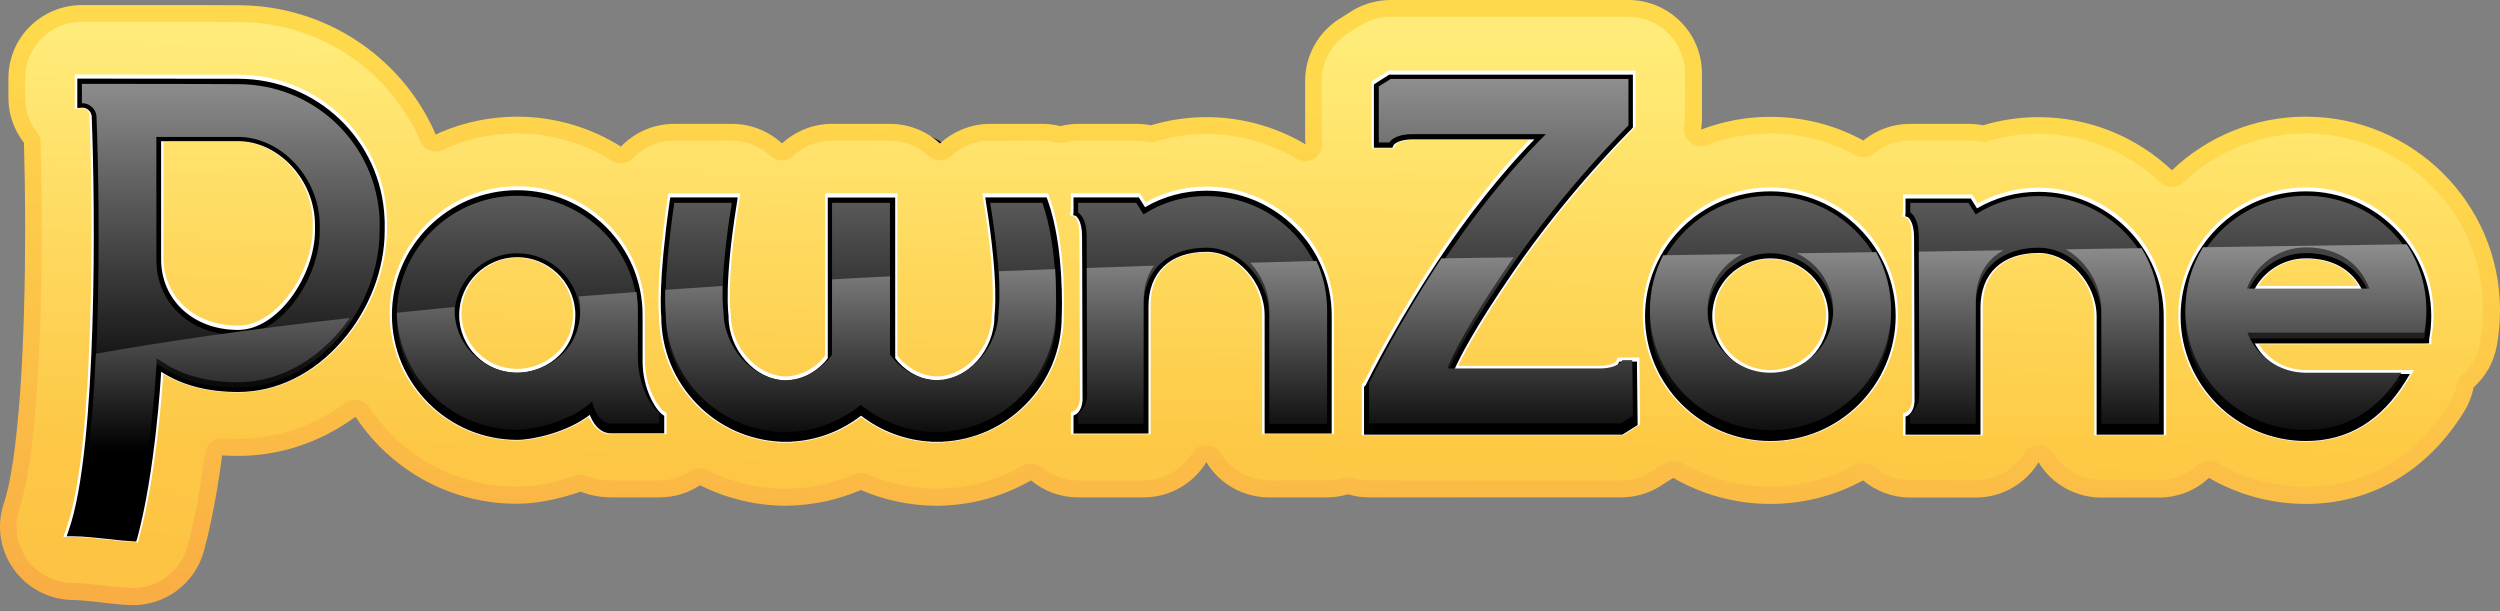 <svg width="180" height="44" viewBox="0 0 180 44" fill="none" xmlns="http://www.w3.org/2000/svg">
<rect x="0" y="0" width="180" height="44" fill="#808080" stroke="none"/>
<path d="M66.167 9.624C65.388 9.483 64.419 9.659 64.537 10.836C65.742 22.318 63.439 27.683 63.439 27.683C62.978 29.295 64.419 29.224 66.037 27.612C68.955 21.118 68.045 11.047 68.045 11.047C68.045 11.047 68.482 10.059 66.167 9.624Z" fill="black"/>
<path d="M67.301 36.4H67.289C67.289 36.4 67.289 36.4 67.301 36.4ZM180 22.33C180 14.647 173.728 8.4 166.016 8.4C162.284 8.4 158.882 9.871 156.378 12.259C153.874 9.894 150.485 8.435 146.764 8.435C145.394 8.435 144.06 8.635 142.772 9.024C142.43 8.953 142.064 8.918 141.709 8.918H137.528C136.253 8.918 135.083 9.365 134.162 10.118C132.166 9.024 129.887 8.412 127.454 8.412C125.706 8.412 124.029 8.741 122.481 9.33C122.517 9.094 122.54 8.859 122.54 8.624V8.53V5.329V5.282C122.54 2.365 120.166 0 117.237 0H117.19H110.718H100.135C99.143 0 98.151 0.282 97.312 0.8L97.265 0.835L96.45 1.353L96.403 1.376C94.891 2.353 93.97 4.024 93.97 5.812V5.835V9.8V9.847C93.97 10.024 93.982 10.212 93.994 10.388C91.903 9.153 89.47 8.435 86.86 8.435C85.49 8.435 84.143 8.635 82.868 9.024C82.525 8.953 82.159 8.918 81.805 8.918H77.624C77.187 8.918 76.762 8.977 76.348 9.082C75.935 8.977 75.498 8.918 75.061 8.918H71.293C69.947 8.918 68.659 9.435 67.679 10.329C66.734 9.459 65.471 8.918 64.077 8.918H59.907C58.514 8.918 57.25 9.459 56.305 10.329C55.325 9.424 54.038 8.918 52.691 8.918H48.545C47.046 8.918 45.687 9.541 44.707 10.553C42.557 9.2 39.971 8.4 37.243 8.4C35.329 8.4 33.475 8.788 31.798 9.494C31.656 9.553 31.514 9.624 31.373 9.694C31.325 9.588 31.278 9.471 31.231 9.365C30.003 6.694 28.042 4.459 25.597 2.871C23.176 1.294 20.235 0.376 17.141 0.376H17.152L14.389 0.365H5.908C4.491 0.365 3.157 0.918 2.153 1.906C1.149 2.906 0.605 4.235 0.605 5.647C0.605 6.094 0.605 6.424 0.605 7.047C0.605 8.224 1.007 9.365 1.727 10.283C1.775 12.024 1.81 14.177 1.81 16.518C1.81 20.259 1.716 24.483 1.456 28.165C1.326 30 1.149 31.718 0.948 33.13C0.842 33.836 0.724 34.459 0.617 34.989C0.499 35.506 0.381 35.93 0.298 36.177C-0.269 37.789 -0.021 39.577 0.983 40.977C1.975 42.377 3.594 43.2 5.306 43.2C5.389 43.2 5.637 43.212 5.92 43.236C6.369 43.271 6.936 43.33 7.503 43.4C7.786 43.436 8.082 43.459 8.377 43.495C8.672 43.518 8.967 43.553 9.298 43.565C11.79 43.695 14.034 42.071 14.684 39.671C15.074 38.224 15.369 36.753 15.617 35.318C15.759 34.447 15.889 33.6 15.995 32.789C16.385 32.812 16.774 32.824 17.164 32.824C19.479 32.824 21.664 32.236 23.542 31.271C24.274 30.906 24.948 30.471 25.597 30.012C26.613 31.541 27.912 32.871 29.436 33.895C31.656 35.4 34.373 36.283 37.254 36.271C37.632 36.271 37.963 36.247 38.294 36.212C38.873 36.153 39.451 36.047 40.065 35.906C40.609 35.777 41.199 35.612 41.802 35.4C42.05 35.495 42.309 35.577 42.581 35.647C43.042 35.753 43.526 35.812 44.01 35.812C44.53 35.812 47.483 35.812 47.483 35.812C48.557 35.812 49.561 35.495 50.4 34.941C52.219 35.847 54.25 36.377 56.4 36.412C56.411 36.412 56.423 36.412 56.435 36.412C56.459 36.412 56.482 36.412 56.494 36.412C56.506 36.412 56.53 36.412 56.553 36.412C56.577 36.412 56.589 36.412 56.612 36.412C56.636 36.412 56.648 36.412 56.671 36.412C56.683 36.412 56.683 36.412 56.695 36.412C56.695 36.412 56.683 36.412 56.671 36.412C56.683 36.412 56.707 36.412 56.719 36.412C58.538 36.377 60.333 35.989 61.986 35.283C63.652 36 65.447 36.389 67.266 36.412C67.278 36.412 67.289 36.412 67.301 36.412C67.325 36.412 67.348 36.412 67.372 36.412C67.384 36.412 67.419 36.412 67.431 36.412C67.455 36.412 67.466 36.412 67.49 36.412C67.514 36.412 67.525 36.412 67.549 36.412C67.561 36.412 67.573 36.412 67.573 36.412C67.573 36.412 67.561 36.412 67.549 36.412C67.561 36.412 67.585 36.412 67.596 36.412C70.006 36.377 72.262 35.718 74.234 34.589C75.155 35.353 76.336 35.812 77.624 35.812H82.336C84.261 35.812 85.939 34.789 86.86 33.271C87.072 33.636 87.332 33.965 87.639 34.271C88.632 35.259 89.978 35.812 91.383 35.812H95.541C96.061 35.812 96.568 35.73 97.053 35.589C97.525 35.73 98.033 35.812 98.564 35.812H98.612H98.86H100.23H105.45H109.915H110.163H116.706C117.698 35.812 118.69 35.53 119.529 35.012L119.576 34.977L120.391 34.459L120.438 34.436C120.45 34.424 120.462 34.412 120.485 34.412C122.54 35.6 124.926 36.283 127.465 36.283C129.875 36.283 132.154 35.671 134.139 34.589C135.06 35.353 136.241 35.824 137.54 35.824H142.253C144.178 35.824 145.855 34.8 146.776 33.283C146.989 33.636 147.249 33.977 147.556 34.283C148.548 35.271 149.894 35.824 151.3 35.824H155.457C156.851 35.824 158.103 35.283 159.048 34.412C161.103 35.6 163.488 36.283 166.028 36.283C170.729 36.283 174.78 33.918 177.425 29.624C177.756 29.083 177.98 28.506 178.098 27.894C178.961 27.118 179.575 26.059 179.776 24.859C179.776 24.894 179.764 24.918 179.764 24.953C179.917 24.071 180 23.2 180 22.33ZM56.423 36.4C56.411 36.4 56.411 36.4 56.4 36.4C56.411 36.4 56.411 36.4 56.423 36.4Z" fill="url(#paint0_linear)"/>
<path opacity="0.6" d="M166.028 35.047C168.177 35.047 170.138 34.518 171.886 33.495C173.634 32.471 175.158 30.965 176.386 28.965C176.646 28.553 176.811 28.106 176.906 27.636C176.953 27.377 177.095 27.153 177.284 26.977C177.957 26.377 178.417 25.565 178.571 24.636C178.583 24.6 178.583 24.565 178.595 24.53C178.725 23.8 178.784 23.059 178.784 22.33C178.784 18.824 177.354 15.647 175.04 13.341C172.725 11.036 169.536 9.612 166.016 9.612C162.603 9.612 159.508 10.953 157.205 13.13C156.733 13.577 156.001 13.577 155.54 13.13C153.249 10.965 150.166 9.636 146.764 9.636C145.513 9.636 144.296 9.824 143.127 10.177C142.926 10.236 142.737 10.247 142.536 10.2C142.265 10.141 141.993 10.118 141.709 10.118H137.528C136.536 10.118 135.639 10.459 134.93 11.047C134.552 11.365 134.009 11.412 133.572 11.177C131.753 10.177 129.674 9.612 127.442 9.612C125.836 9.612 124.312 9.906 122.895 10.447C122.493 10.6 122.044 10.53 121.714 10.271C121.383 10 121.206 9.588 121.265 9.165C121.288 8.965 121.312 8.788 121.312 8.624V8.53V5.33V5.283C121.312 4.153 120.852 3.141 120.119 2.4C119.375 1.659 118.359 1.212 117.226 1.212H117.178H110.706H100.135C99.368 1.212 98.6 1.424 97.95 1.835L97.903 1.859L97.088 2.377L97.041 2.4C95.872 3.153 95.163 4.435 95.163 5.824V5.847V9.812V9.859C95.163 10 95.175 10.141 95.187 10.271C95.234 10.718 95.021 11.165 94.632 11.412C94.242 11.659 93.757 11.659 93.356 11.435C91.442 10.306 89.222 9.647 86.848 9.647C85.596 9.647 84.38 9.836 83.21 10.188C83.01 10.247 82.821 10.259 82.62 10.212C82.348 10.153 82.077 10.13 81.793 10.13H77.612C77.281 10.13 76.951 10.177 76.632 10.259C76.443 10.306 76.242 10.306 76.041 10.259C75.722 10.177 75.38 10.13 75.049 10.13H71.281C70.242 10.13 69.25 10.53 68.494 11.224C68.034 11.659 67.313 11.659 66.841 11.224C66.108 10.541 65.14 10.13 64.065 10.13H59.896C58.821 10.13 57.852 10.541 57.12 11.224C56.66 11.659 55.939 11.659 55.467 11.224C54.711 10.53 53.719 10.13 52.679 10.13H48.534C47.376 10.13 46.325 10.612 45.581 11.389C45.179 11.8 44.542 11.883 44.057 11.577C42.097 10.341 39.735 9.612 37.255 9.612H37.243C35.495 9.612 33.806 9.965 32.27 10.612C32.188 10.647 32.058 10.706 31.892 10.789C31.597 10.93 31.255 10.941 30.948 10.824C30.64 10.706 30.392 10.471 30.262 10.177C30.203 10.047 30.168 9.941 30.133 9.871C28.999 7.412 27.192 5.341 24.948 3.883C22.715 2.435 20.023 1.588 17.176 1.588C17.164 1.588 17.164 1.588 17.152 1.588H17.141H17.129L14.4 1.577L5.909 1.565C4.81 1.565 3.794 1.988 3.015 2.753C2.235 3.541 1.81 4.541 1.81 5.647C1.81 6.094 1.81 6.424 1.81 7.047C1.81 7.953 2.117 8.824 2.672 9.541C2.826 9.741 2.92 9.988 2.92 10.247C2.968 12 3.003 14.165 3.003 16.518C3.003 16.541 3.003 16.553 3.003 16.553C3.003 20.306 2.909 24.53 2.649 28.247C2.519 30.106 2.342 31.848 2.129 33.295C2.023 34.024 1.905 34.683 1.775 35.236C1.645 35.8 1.527 36.248 1.409 36.565C1.255 37.001 1.184 37.459 1.184 37.906C1.184 38.742 1.444 39.565 1.94 40.259C2.708 41.33 3.948 41.977 5.271 41.977C5.283 41.977 5.283 41.977 5.283 41.977C5.436 41.977 5.672 41.989 5.991 42.012C6.464 42.048 7.042 42.118 7.621 42.177C7.905 42.212 8.2 42.236 8.483 42.271C8.767 42.295 9.05 42.318 9.345 42.342C9.416 42.342 9.487 42.342 9.558 42.342C11.389 42.342 13.019 41.118 13.503 39.33C13.881 37.942 14.164 36.495 14.4 35.095C14.542 34.248 14.66 33.412 14.767 32.612C14.849 31.989 15.404 31.518 16.042 31.565C16.408 31.589 16.763 31.6 17.129 31.6C17.129 31.6 17.141 31.6 17.152 31.6C19.243 31.6 21.239 31.059 22.975 30.177C23.637 29.836 24.274 29.448 24.865 29.012C25.137 28.812 25.467 28.742 25.798 28.8C26.129 28.859 26.412 29.047 26.589 29.318C27.522 30.718 28.703 31.93 30.097 32.871C32.117 34.236 34.597 35.047 37.219 35.047C37.219 35.047 37.219 35.047 37.231 35.047H37.243C37.562 35.047 37.845 35.024 38.14 35.001C38.66 34.942 39.191 34.859 39.758 34.718C40.266 34.6 40.798 34.447 41.365 34.248C41.636 34.153 41.932 34.153 42.191 34.259C42.416 34.342 42.617 34.412 42.829 34.459C43.195 34.542 43.585 34.589 43.975 34.589C43.987 34.589 43.987 34.589 43.998 34.589C44.577 34.589 47.459 34.589 47.459 34.589C48.298 34.589 49.065 34.342 49.703 33.918C50.069 33.683 50.53 33.648 50.92 33.847C52.573 34.683 54.427 35.165 56.388 35.189H56.4C56.423 35.189 56.447 35.189 56.459 35.189C56.471 35.189 56.483 35.189 56.494 35.189H56.506H56.565C56.565 35.189 56.565 35.189 56.577 35.189C56.589 35.189 56.601 35.189 56.624 35.189C56.636 35.189 56.66 35.189 56.683 35.189C58.337 35.165 59.978 34.8 61.502 34.153C61.809 34.024 62.152 34.024 62.459 34.153C63.982 34.8 65.612 35.165 67.278 35.189C67.301 35.189 67.325 35.189 67.337 35.189C67.36 35.189 67.372 35.189 67.384 35.189H67.396H67.455C67.455 35.189 67.455 35.189 67.467 35.189C67.478 35.189 67.49 35.189 67.502 35.189C67.514 35.189 67.537 35.189 67.573 35.189C69.77 35.153 71.837 34.553 73.632 33.53C74.069 33.283 74.624 33.33 75.014 33.648C75.722 34.236 76.632 34.589 77.624 34.589H82.336C83.813 34.589 85.1 33.8 85.832 32.624C86.057 32.259 86.447 32.047 86.872 32.047C87.297 32.047 87.687 32.271 87.911 32.636C88.088 32.918 88.277 33.177 88.513 33.401C89.281 34.165 90.32 34.589 91.407 34.589H95.564C95.966 34.589 96.356 34.53 96.722 34.424C96.946 34.353 97.183 34.353 97.407 34.424C97.785 34.53 98.163 34.589 98.564 34.589H98.612H98.86H100.23H105.45H109.915H110.163H116.706C117.474 34.589 118.241 34.377 118.879 33.965L118.926 33.93H118.915L119.729 33.412L119.765 33.389C119.777 33.389 119.777 33.377 119.8 33.365C120.19 33.106 120.686 33.095 121.088 33.318C122.966 34.401 125.139 35.024 127.466 35.024C129.674 35.024 131.741 34.459 133.56 33.483C133.997 33.248 134.54 33.295 134.918 33.612C135.639 34.2 136.536 34.565 137.54 34.565H142.253C143.729 34.565 145.016 33.777 145.749 32.6C145.973 32.236 146.363 32.024 146.788 32.024C147.213 32.024 147.603 32.248 147.827 32.6C148.005 32.883 148.205 33.142 148.43 33.365C149.197 34.13 150.237 34.553 151.323 34.553H155.481C156.556 34.553 157.512 34.142 158.256 33.471C158.646 33.106 159.225 33.047 159.686 33.318C161.528 34.424 163.701 35.047 166.028 35.047Z" fill="url(#paint1_linear)"/>
<path d="M86.86 13.954C85.171 13.954 83.624 14.436 82.336 15.271L81.805 14.436H77.624V15.142C77.624 15.142 78.238 15.436 78.238 16.871C78.238 17.53 78.273 25.33 78.273 28.718C78.214 29.695 77.624 30.001 77.624 30.001V30.754H82.336V21.954C82.336 19.036 84.368 17.671 86.86 17.671C89.364 17.671 91.383 20.107 91.383 22.601V30.754H95.541V22.601C95.541 17.824 91.655 13.954 86.86 13.954ZM71.293 14.436C72.273 20.471 71.895 22.648 71.895 22.648C71.895 25.13 69.9 27.577 67.431 27.613C66.25 27.589 65.163 27.024 64.372 26.154C64.372 26.154 64.254 26.013 64.077 25.777V14.436H59.907V25.777C59.73 26.013 59.612 26.154 59.612 26.154C58.809 27.013 57.734 27.589 56.553 27.613C54.085 27.566 52.089 25.13 52.089 22.648C52.089 22.648 51.711 20.471 52.691 14.436C51.416 14.436 50.719 14.436 48.545 14.436C47.672 20.542 47.943 22.648 47.943 22.648C47.943 27.413 51.758 31.283 56.494 31.354C56.518 31.354 56.53 31.354 56.553 31.354C56.577 31.354 56.6 31.354 56.612 31.354C58.656 31.33 60.522 30.589 61.986 29.377C63.451 30.589 65.317 31.319 67.36 31.354C67.384 31.354 67.407 31.354 67.419 31.354C67.443 31.354 67.466 31.354 67.478 31.354C72.214 31.283 76.029 27.413 76.029 22.648C76.029 22.648 76.254 17.812 75.049 14.436C72.888 14.436 72.569 14.436 71.293 14.436ZM45.923 25.907C45.923 24.542 45.923 22.707 45.923 22.707C45.923 22.66 45.923 22.613 45.923 22.577C45.923 17.801 42.038 13.93 37.243 13.93C32.447 13.93 28.562 17.801 28.562 22.566C28.562 27.342 32.447 31.213 37.243 31.213C38.329 31.213 41.14 30.613 42.64 29.142L42.664 29.342C42.664 29.342 43.006 30.754 43.986 30.754C44.506 30.754 47.459 30.754 47.459 30.754C47.459 30.754 47.459 30.636 47.459 30.001C46.939 29.613 45.923 28.048 45.923 25.907ZM37.243 27.083C34.739 27.083 32.719 25.06 32.719 22.577C32.719 20.083 34.751 18.071 37.243 18.071C39.617 18.071 41.565 19.895 41.754 22.212H41.766V22.495C41.766 22.518 41.766 22.554 41.766 22.577C41.766 25.648 39.156 27.083 37.243 27.083ZM27.333 15.624C27.097 10.165 22.621 5.895 17.14 5.895L14.377 5.883H5.897C5.897 6.33 5.897 6.659 5.897 7.283C6.345 7.248 6.948 7.636 6.948 8.295C7.208 14.742 7.385 32.142 5.282 38.142C6.523 38.142 8.519 38.46 9.546 38.507C10.857 33.683 11.235 26.93 11.247 26.66L11.271 26.307L11.282 26.036L11.519 26.189L11.814 26.377C13.243 27.295 15.026 27.754 17.129 27.754C22.762 27.754 27.333 22.06 27.333 16.459V16.259V16.059V15.883V15.812V15.624ZM23.022 16.471C23.022 19.86 20.27 23.965 17.14 23.965C13.727 23.965 11.259 21.683 11.259 18.542V15.401V14.671V10.059V9.859V9.695H11.424H11.625H17.14C20.247 9.695 22.999 12.648 23.022 16.024V16.212V16.471ZM127.465 14.001C122.67 14.001 118.784 17.871 118.784 22.648C118.784 27.424 122.67 31.295 127.465 31.295C132.261 31.295 136.146 27.424 136.146 22.648C136.146 17.871 132.261 14.001 127.465 14.001ZM127.465 27.166C124.962 27.166 122.942 25.142 122.942 22.66C122.942 20.165 124.973 18.154 127.465 18.154C129.969 18.154 131.989 20.177 131.989 22.66C131.989 25.142 129.957 27.166 127.465 27.166ZM166.028 14.001C161.233 14.001 157.347 17.871 157.347 22.648C157.347 27.424 161.233 31.295 166.028 31.295C169.158 31.295 171.378 29.636 172.902 27.166H166.028C164.103 27.166 162.461 25.965 161.811 24.283H170.244H174.543V24.271C174.638 23.742 174.697 23.201 174.697 22.648C174.697 17.871 170.823 14.001 166.028 14.001ZM161.776 21.107C162.414 19.377 164.067 18.142 166.028 18.142C168.425 18.142 169.961 19.377 170.599 21.107H161.776ZM117.521 26.26H117.473H116.836H116.812L116.8 26.283C116.8 26.283 116.505 26.86 115.135 26.86H112.938H104.222C104.222 26.86 104.777 25.001 108.686 19.283C112.69 13.436 117.19 9.012 117.19 9.012L117.237 8.954L117.249 8.942V8.93V8.848V5.648V5.601H117.202H110.729H100.135H100.123L100.112 5.612L99.297 6.13L99.273 6.142V6.165V10.13V10.177H99.32H100.017H100.041L100.052 10.154C100.052 10.154 100.348 9.577 101.718 9.577H111.308C111.308 9.577 108.025 12.671 104.434 17.954C100.844 23.224 98.623 27.801 98.623 27.801L98.576 27.86L98.564 27.871V27.883V27.965V30.566V30.789V30.836H98.612H98.86H100.23H105.45H109.915H110.163H116.706H116.718L116.729 30.824L117.544 30.307L117.568 30.295V30.271L117.521 26.307V26.26ZM146.776 14.036C145.087 14.036 143.54 14.518 142.253 15.354L141.721 14.518H137.54V15.224C137.54 15.224 138.154 15.518 138.154 16.954C138.154 17.613 138.19 25.413 138.19 28.801C138.131 29.777 137.54 30.083 137.54 30.083V30.836H142.253V22.036C142.253 19.118 144.284 17.754 146.776 17.754C149.28 17.754 151.3 20.189 151.3 22.683V30.836H155.457V22.683C155.445 17.907 151.559 14.036 146.776 14.036Z" fill="black"/>
<path d="M9.936 39.047L9.523 39.023C9.097 39 8.507 38.941 7.893 38.871C6.995 38.776 5.991 38.659 5.282 38.659H4.562L4.798 37.977C6.877 32.059 6.688 14.565 6.44 8.317V8.294C6.44 8.153 6.381 8.023 6.275 7.929C6.156 7.823 6.027 7.788 5.944 7.788L5.389 7.835V5.364L17.14 5.376C22.904 5.376 27.605 9.87 27.853 15.6L27.865 15.882V16.459C27.865 19.317 26.731 22.27 24.747 24.541C22.656 26.941 19.951 28.259 17.14 28.259C15.038 28.259 13.231 27.812 11.755 26.929C11.672 28.235 11.235 34.247 10.042 38.635L9.936 39.047ZM5.979 37.659C6.617 37.694 7.349 37.776 8.011 37.859C8.424 37.906 8.826 37.953 9.168 37.977C10.373 33.27 10.739 26.918 10.751 26.647L10.834 25.141L12.097 25.953C13.444 26.812 15.133 27.247 17.14 27.247C19.656 27.247 22.078 26.047 23.967 23.87C25.786 21.776 26.837 19.07 26.837 16.447V15.823L26.825 15.623C26.601 10.447 22.349 6.388 17.14 6.388L14.377 6.376L6.416 6.364V6.823C6.617 6.894 6.806 7.011 6.971 7.153C7.279 7.447 7.456 7.835 7.456 8.259C7.479 8.847 8.271 29.812 5.979 37.659ZM67.49 31.87C67.478 31.87 67.455 31.87 67.443 31.87H67.431H67.419C67.407 31.87 67.384 31.87 67.372 31.87H66.864V31.847C65.104 31.729 63.415 31.094 61.998 30.035C60.569 31.106 58.904 31.729 57.132 31.847V31.87H56.624C56.612 31.87 56.589 31.87 56.577 31.87H56.565H56.553C56.541 31.87 56.518 31.87 56.506 31.87H55.998V31.847C53.766 31.694 51.675 30.741 50.093 29.129C48.392 27.4 47.459 25.117 47.447 22.682C47.412 22.376 47.234 20.117 48.049 14.364L48.108 13.929H53.305L53.211 14.517C52.266 20.353 52.608 22.541 52.608 22.565L52.62 22.6V22.647C52.62 24.976 54.463 27.059 56.577 27.106C57.545 27.082 58.502 26.635 59.246 25.823C59.27 25.788 59.329 25.718 59.411 25.6V13.917H64.608V25.6C64.691 25.718 64.75 25.788 64.785 25.823C65.541 26.623 66.486 27.082 67.455 27.106C69.557 27.07 71.411 24.988 71.411 22.647V22.6L71.423 22.553C71.423 22.529 71.766 20.341 70.821 14.506L70.726 13.917H75.462L75.581 14.259C76.785 17.647 76.608 22.329 76.596 22.659C76.596 25.094 75.651 27.388 73.951 29.118C72.368 30.729 70.277 31.682 68.045 31.835V31.859L67.49 31.87ZM61.986 28.718L62.317 28.988C63.758 30.176 65.506 30.823 67.372 30.847H67.443H67.49C69.651 30.812 71.671 29.953 73.183 28.412C74.707 26.87 75.533 24.823 75.533 22.659V22.635C75.533 22.588 75.722 18.176 74.695 14.953H71.895C72.699 20.176 72.462 22.353 72.415 22.694C72.391 25.553 70.077 28.082 67.443 28.129H67.431H67.419C66.155 28.106 64.939 27.529 63.994 26.506L63.97 26.471C63.97 26.471 63.852 26.329 63.675 26.082L63.569 25.941V14.941H60.427V25.941L60.321 26.082C60.144 26.317 60.026 26.471 60.026 26.471L60.002 26.506C59.057 27.529 57.841 28.106 56.577 28.129H56.565H56.553C53.919 28.082 51.605 25.553 51.581 22.694C51.534 22.353 51.297 20.176 52.101 14.953H48.994C48.227 20.541 48.451 22.576 48.451 22.588V22.647C48.451 24.812 49.29 26.859 50.801 28.4C52.313 29.941 54.345 30.812 56.494 30.835H56.565H56.612C58.478 30.812 60.226 30.165 61.667 28.976L61.986 28.718ZM166.028 31.8C160.961 31.8 156.839 27.694 156.839 22.647C156.839 17.6 160.961 13.494 166.028 13.494C171.095 13.494 175.217 17.6 175.217 22.647C175.217 23.2 175.169 23.765 175.063 24.317V24.776L174.555 24.788H162.638C163.358 25.941 164.622 26.647 166.028 26.647H173.811L173.339 27.423C171.543 30.329 169.087 31.8 166.028 31.8ZM166.028 14.517C161.528 14.517 157.866 18.165 157.866 22.647C157.866 27.129 161.528 30.776 166.028 30.776C168.425 30.776 170.41 29.729 171.945 27.659H166.028C163.937 27.659 162.095 26.4 161.327 24.447L161.055 23.753H174.106C174.154 23.376 174.189 23 174.189 22.635C174.189 18.165 170.528 14.517 166.028 14.517ZM127.465 31.8C122.399 31.8 118.277 27.694 118.277 22.647C118.277 17.6 122.399 13.494 127.465 13.494C132.532 13.494 136.654 17.6 136.654 22.647C136.654 27.694 132.532 31.8 127.465 31.8ZM127.465 14.517C122.965 14.517 119.304 18.165 119.304 22.647C119.304 27.129 122.965 30.776 127.465 30.776C131.965 30.776 135.627 27.129 135.627 22.647C135.627 18.165 131.965 14.517 127.465 14.517ZM37.242 31.718C32.176 31.718 28.054 27.612 28.054 22.565C28.054 17.517 32.176 13.412 37.242 13.412C42.309 13.412 46.431 17.517 46.431 22.565C46.431 22.588 46.431 22.623 46.431 22.647C46.431 22.659 46.431 22.682 46.431 22.694V25.894C46.431 27.953 47.423 29.318 47.778 29.588L47.99 29.741V31.259H43.998C43.183 31.259 42.652 30.623 42.38 30.023C40.727 31.224 38.317 31.718 37.242 31.718ZM37.242 14.435C32.743 14.435 29.081 18.082 29.081 22.565C29.081 27.047 32.743 30.694 37.242 30.694C38.282 30.694 40.916 30.118 42.286 28.765L43.018 28.047L43.172 29.223C43.207 29.365 43.49 30.223 43.986 30.223H46.951V30.235C46.242 29.553 45.392 27.918 45.392 25.906V22.706C45.392 22.682 45.392 22.647 45.392 22.623C45.392 22.612 45.392 22.588 45.392 22.576C45.404 18.082 41.742 14.435 37.242 14.435ZM155.965 31.341H150.792V22.682C150.792 20.364 148.878 18.259 146.776 18.259C144.26 18.259 142.76 19.67 142.76 22.035V31.353H137.02V29.765L137.292 29.647C137.339 29.612 137.635 29.4 137.67 28.8C137.67 26.447 137.658 21.953 137.646 19.259C137.646 18.047 137.635 17.165 137.635 16.965C137.635 16.047 137.363 15.741 137.292 15.682L136.949 15.576L137.02 15.223V14H141.993L142.406 14.647C143.729 13.906 145.217 13.517 146.776 13.517C151.843 13.517 155.965 17.623 155.965 22.67V31.341ZM151.807 30.318H154.937V22.67C154.937 18.188 151.276 14.541 146.776 14.541C145.252 14.541 143.776 14.964 142.524 15.776L142.087 16.059L141.426 15.035H138.083C138.343 15.329 138.65 15.894 138.65 16.965C138.65 17.165 138.65 18.047 138.662 19.259C138.674 21.953 138.686 26.471 138.686 28.812V28.835C138.638 29.623 138.308 30.082 138.048 30.329H141.721V22.035C141.721 20.517 142.241 19.259 143.221 18.412C144.107 17.647 145.335 17.235 146.752 17.235C149.434 17.235 151.796 19.776 151.796 22.67L151.807 30.318ZM116.859 31.341H98.045V27.671L98.198 27.506C98.493 26.918 100.678 22.553 104.009 17.659C106.525 13.964 108.863 11.353 110.08 10.082H101.718C100.832 10.082 100.549 10.341 100.501 10.4L100.371 10.682H98.765V5.859L99.982 5.082H117.757V9.117L117.544 9.364C117.497 9.411 113.033 13.823 109.111 19.564C106.548 23.306 105.438 25.388 104.989 26.341H115.135C116.009 26.341 116.304 26.082 116.351 26.023L116.481 25.741H118.04V26.294L118.088 30.565L116.859 31.341ZM99.072 30.318H116.576L117.06 30.012L117.025 26.8C116.741 27.047 116.186 27.365 115.135 27.365H103.525L103.726 26.706C103.749 26.623 104.352 24.694 108.261 18.988C111.934 13.623 116.08 9.388 116.729 8.729V6.117H100.277L99.793 6.423V9.659H99.805C100.064 9.4 100.619 9.059 101.73 9.059H112.607L111.674 9.941C111.639 9.976 108.391 13.07 104.871 18.235C101.34 23.412 99.119 27.976 99.096 28.023L99.084 28.047V30.318H99.072ZM116.34 26.035C116.328 26.047 116.328 26.059 116.328 26.059L116.34 26.035ZM96.049 31.259H90.876V22.6C90.876 20.282 88.962 18.176 86.86 18.176C84.344 18.176 82.844 19.588 82.844 21.953V31.27H77.104V29.682L77.376 29.565C77.423 29.529 77.718 29.318 77.754 28.718C77.754 26.365 77.742 21.87 77.73 19.176C77.73 17.965 77.718 17.082 77.718 16.882C77.718 15.964 77.447 15.659 77.376 15.6L77.033 15.494L77.104 15.141V13.917H82.076L82.49 14.565C83.813 13.823 85.301 13.435 86.86 13.435C91.927 13.435 96.049 17.541 96.049 22.588V31.259ZM91.903 30.247H95.033V22.6C95.033 18.117 91.371 14.47 86.872 14.47C85.348 14.47 83.872 14.894 82.62 15.706L82.183 15.988L81.521 14.964H78.179C78.439 15.259 78.746 15.823 78.746 16.894C78.746 17.094 78.746 17.976 78.758 19.188C78.769 21.882 78.781 26.4 78.781 28.741V28.765C78.734 29.553 78.403 30.012 78.143 30.259H81.828V21.965C81.828 20.447 82.348 19.188 83.328 18.341C84.214 17.576 85.442 17.176 86.86 17.176C89.541 17.176 91.903 19.718 91.903 22.612V30.247ZM127.465 27.671C124.69 27.671 122.422 25.423 122.422 22.647C122.422 19.882 124.678 17.623 127.465 17.623C130.241 17.623 132.509 19.87 132.509 22.647C132.509 25.412 130.241 27.671 127.465 27.671ZM127.465 18.647C125.257 18.647 123.45 20.435 123.45 22.647C123.45 24.847 125.245 26.647 127.465 26.647C129.674 26.647 131.481 24.847 131.481 22.647C131.481 20.447 129.674 18.647 127.465 18.647ZM37.242 27.588C34.467 27.588 32.199 25.341 32.199 22.565C32.199 19.8 34.455 17.541 37.242 17.541C39.687 17.541 41.778 19.317 42.203 21.682H42.286V22.506C42.286 22.529 42.286 22.553 42.286 22.576C42.286 24.529 41.341 25.718 40.561 26.376C39.64 27.129 38.4 27.588 37.242 27.588ZM37.242 18.564C35.034 18.564 33.227 20.353 33.227 22.565C33.227 24.765 35.034 26.565 37.242 26.565C38.908 26.565 41.258 25.329 41.258 22.565V22.541C41.258 22.517 41.258 22.494 41.258 22.47V22.376L41.246 22.223C41.069 20.176 39.309 18.564 37.242 18.564ZM17.14 24.482C13.432 24.482 10.739 21.988 10.739 18.553V9.188H17.14C20.518 9.188 23.507 12.388 23.53 16.023V16.47C23.53 18.235 22.833 20.223 21.664 21.788C20.4 23.506 18.747 24.482 17.14 24.482ZM11.767 10.2V18.541C11.767 21.388 14.023 23.447 17.14 23.447C19.975 23.447 22.503 19.541 22.515 16.459V16.012C22.491 12.906 19.987 10.188 17.14 10.188H11.767V10.2ZM171.331 21.612H161.044L161.292 20.929C162.012 18.953 163.914 17.635 166.028 17.635C168.473 17.635 170.303 18.835 171.083 20.929L171.331 21.612ZM162.591 20.588H169.795C169.063 19.329 167.752 18.647 166.028 18.647C164.61 18.647 163.299 19.412 162.591 20.588Z" fill="white"/>
<path d="M86.86 14.071C85.171 14.071 83.624 14.553 82.336 15.389L81.805 14.553H77.624V15.259C77.624 15.259 78.238 15.553 78.238 16.988C78.238 17.647 78.273 25.447 78.273 28.836C78.214 29.812 77.624 30.118 77.624 30.118V30.871H82.336V22.071C82.336 19.153 84.368 17.788 86.86 17.788C89.364 17.788 91.383 20.224 91.383 22.718V30.871H95.541V22.718C95.541 17.941 91.655 14.071 86.86 14.071ZM71.293 14.553C72.274 20.588 71.896 22.765 71.896 22.765C71.896 25.247 69.9 27.695 67.431 27.73C66.25 27.706 65.163 27.142 64.372 26.271C64.372 26.271 64.254 26.13 64.077 25.894V14.553H59.908V25.894C59.73 26.13 59.612 26.271 59.612 26.271C58.809 27.13 57.734 27.706 56.553 27.73C54.085 27.683 52.089 25.247 52.089 22.765C52.089 22.765 51.711 20.588 52.691 14.553C51.416 14.553 50.719 14.553 48.546 14.553C47.672 20.659 47.943 22.765 47.943 22.765C47.943 27.53 51.758 31.4 56.494 31.471C56.518 31.471 56.53 31.471 56.553 31.471C56.577 31.471 56.601 31.471 56.612 31.471C58.656 31.447 60.522 30.706 61.986 29.494C63.451 30.706 65.317 31.436 67.36 31.471C67.384 31.471 67.407 31.471 67.419 31.471C67.443 31.471 67.467 31.471 67.478 31.471C72.215 31.4 76.029 27.53 76.029 22.765C76.029 22.765 76.254 17.93 75.049 14.553C72.888 14.553 72.569 14.553 71.293 14.553ZM45.924 26.024C45.924 24.659 45.924 22.824 45.924 22.824C45.924 22.777 45.924 22.73 45.924 22.694C45.924 17.918 42.038 14.047 37.243 14.047C32.447 14.047 28.562 17.918 28.562 22.683C28.562 27.459 32.447 31.33 37.243 31.33C38.329 31.33 41.14 30.73 42.64 29.259L42.664 29.459C42.664 29.459 43.006 30.871 43.987 30.871C44.506 30.871 47.459 30.871 47.459 30.871C47.459 30.871 47.459 30.753 47.459 30.118C46.939 29.73 45.924 28.177 45.924 26.024ZM37.243 27.2C34.739 27.2 32.719 25.177 32.719 22.694C32.719 20.2 34.751 18.189 37.243 18.189C39.617 18.189 41.565 20.012 41.754 22.33H41.766V22.612C41.766 22.636 41.766 22.671 41.766 22.694C41.766 25.765 39.156 27.2 37.243 27.2ZM27.333 15.741C27.097 10.283 22.621 6.012 17.141 6.012L14.377 6H5.897C5.897 6.447 5.897 6.777 5.897 7.4C6.346 7.365 6.948 7.753 6.948 8.412C7.208 14.859 7.385 32.259 5.283 38.259C6.523 38.259 8.519 38.577 9.546 38.624C10.857 33.8 11.235 27.047 11.247 26.777L11.271 26.424L11.283 26.153L11.519 26.306L11.814 26.494C13.243 27.412 15.027 27.871 17.129 27.871C22.763 27.871 27.333 22.177 27.333 16.577V16.377V16.177V16V15.93V15.741ZM23.022 16.588C23.022 19.977 20.27 24.083 17.141 24.083C13.727 24.083 11.259 21.8 11.259 18.659V15.53V14.8V10.177V9.977V9.812H11.424H11.625H17.141C20.247 9.812 22.999 12.765 23.022 16.141V16.33V16.588ZM127.466 14.118C122.67 14.118 118.785 17.988 118.785 22.765C118.785 27.541 122.67 31.412 127.466 31.412C132.261 31.412 136.146 27.541 136.146 22.765C136.146 17.988 132.261 14.118 127.466 14.118ZM127.466 27.283C124.962 27.283 122.942 25.259 122.942 22.777C122.942 20.283 124.973 18.271 127.466 18.271C129.969 18.271 131.989 20.294 131.989 22.777C131.989 25.259 129.958 27.283 127.466 27.283ZM166.028 14.118C161.233 14.118 157.347 17.988 157.347 22.765C157.347 27.541 161.233 31.412 166.028 31.412C169.158 31.412 171.378 29.753 172.902 27.283H166.028C164.103 27.283 162.461 26.083 161.811 24.4H170.244H174.543V24.389C174.638 23.859 174.697 23.318 174.697 22.765C174.697 17.988 170.823 14.118 166.028 14.118ZM161.776 21.224C162.414 19.494 164.067 18.259 166.028 18.259C168.425 18.259 169.961 19.494 170.599 21.224H161.776ZM117.521 26.377H117.474H116.836H116.812L116.8 26.4C116.8 26.4 116.505 26.977 115.135 26.977H112.938H104.222C104.222 26.977 104.777 25.118 108.686 19.4C112.69 13.553 117.19 9.13 117.19 9.13L117.237 9.071L117.249 9.059V9.047V8.965V5.765V5.718H117.202H110.73H100.135H100.123L100.112 5.73L99.297 6.247L99.273 6.259V6.282V10.247V10.294H99.32H100.017H100.041L100.053 10.271C100.053 10.271 100.348 9.694 101.718 9.694H111.308C111.308 9.694 108.025 12.788 104.434 18.071C100.844 23.341 98.624 27.918 98.624 27.918L98.576 27.977L98.564 27.989V28V28.083V30.683V30.906V30.953H98.612H98.86H100.23H105.45H109.915H110.163H116.706H116.718L116.729 30.942L117.544 30.424L117.568 30.412V30.389L117.521 26.424V26.377ZM146.776 14.153C145.087 14.153 143.54 14.636 142.253 15.471L141.721 14.636H137.54V15.341C137.54 15.341 138.154 15.636 138.154 17.071C138.154 17.73 138.19 25.53 138.19 28.918C138.131 29.895 137.54 30.2 137.54 30.2V30.953H142.253V22.153C142.253 19.236 144.284 17.871 146.776 17.871C149.28 17.871 151.3 20.306 151.3 22.8V30.953H155.457V22.8C155.445 18.024 151.56 14.153 146.776 14.153Z" fill="black"/>
<path d="M9.806 38.989L9.534 38.977C9.109 38.954 8.53 38.895 7.916 38.824C7.019 38.73 6.003 38.613 5.282 38.613H4.798L4.952 38.166C7.042 32.224 6.853 14.695 6.605 8.448V8.436C6.605 8.189 6.487 8.036 6.393 7.942C6.263 7.812 6.074 7.742 5.932 7.753L5.566 7.777V5.659L17.152 5.671C22.822 5.671 27.451 10.083 27.688 15.73L27.699 16.012V16.589C27.699 19.412 26.577 22.318 24.617 24.565C22.562 26.93 19.904 28.224 17.14 28.224C14.967 28.224 13.113 27.742 11.637 26.789L11.601 26.765V26.812C11.589 27.095 11.188 33.907 9.889 38.73L9.806 38.989ZM5.743 37.942C6.428 37.977 7.243 38.06 7.987 38.142C8.46 38.201 8.92 38.248 9.286 38.271C10.515 33.542 10.893 27.048 10.904 26.765L10.975 25.554L12.003 26.212C13.373 27.095 15.097 27.542 17.14 27.542C21.794 27.542 27.003 22.86 27.003 16.577V15.954L26.991 15.754C26.766 10.483 22.444 6.353 17.14 6.353H14.377L6.239 6.342V7.095C6.464 7.153 6.676 7.259 6.853 7.424C7.137 7.683 7.29 8.036 7.29 8.412C7.538 14.565 7.715 31.518 5.743 37.942ZM67.49 31.812H67.431H67.372H67.029V31.801C65.211 31.707 63.439 31.048 61.998 29.93C60.533 31.06 58.809 31.707 56.967 31.801V31.812H56.624H56.565H56.506H56.163V31.801C53.908 31.683 51.805 30.742 50.211 29.118C48.545 27.424 47.612 25.177 47.612 22.789C47.589 22.53 47.388 20.318 48.215 14.507L48.262 14.212H53.116L53.057 14.612C52.101 20.495 52.455 22.695 52.455 22.718V22.777C52.455 25.201 54.38 27.365 56.589 27.401C57.604 27.389 58.596 26.907 59.388 26.059C59.411 26.024 59.482 25.93 59.6 25.789V14.224H64.455V25.789C64.561 25.93 64.644 26.036 64.667 26.059C65.447 26.907 66.451 27.377 67.478 27.401C69.663 27.365 71.6 25.201 71.6 22.777V22.718C71.6 22.695 71.954 20.495 70.998 14.612L70.939 14.212H75.356L75.439 14.436C76.643 17.812 76.454 22.483 76.443 22.777C76.443 25.165 75.521 27.424 73.844 29.118C72.25 30.742 70.147 31.683 67.892 31.801V31.812H67.49ZM61.986 29.059L62.199 29.236C63.675 30.448 65.459 31.107 67.36 31.13H67.431H67.478C69.675 31.095 71.742 30.212 73.289 28.648C74.836 27.071 75.687 24.989 75.687 22.765V22.754C75.687 22.706 75.888 18.165 74.801 14.895H71.671C72.522 20.318 72.262 22.506 72.214 22.801C72.203 25.577 69.959 28.036 67.419 28.083C66.191 28.059 65.022 27.507 64.1 26.518L64.088 26.495C64.088 26.495 63.97 26.354 63.793 26.107L63.722 26.012V14.895H60.238V26.012L60.167 26.107C59.99 26.342 59.872 26.495 59.872 26.495L59.86 26.518C58.951 27.507 57.77 28.059 56.553 28.083C53.99 28.036 51.758 25.577 51.746 22.801C51.699 22.506 51.439 20.33 52.289 14.895H48.841C48.038 20.636 48.274 22.706 48.286 22.73V22.777C48.286 24.989 49.136 27.083 50.683 28.66C52.23 30.236 54.297 31.118 56.494 31.142H56.565H56.612C58.514 31.118 60.297 30.459 61.774 29.248L61.986 29.059ZM166.028 31.754C161.055 31.754 157.004 27.718 157.004 22.765C157.004 17.812 161.055 13.777 166.028 13.777C171 13.777 175.051 17.812 175.051 22.765C175.051 23.306 175.004 23.871 174.898 24.412V24.718L174.555 24.73H162.343C163.063 26.083 164.469 26.93 166.028 26.93H173.516L173.197 27.448C171.437 30.307 169.028 31.754 166.028 31.754ZM166.028 14.459C161.433 14.459 157.689 18.189 157.689 22.765C157.689 27.342 161.433 31.071 166.028 31.071C168.591 31.071 170.681 29.907 172.276 27.613H166.028C164.008 27.613 162.225 26.401 161.492 24.518L161.315 24.059H174.272C174.343 23.624 174.378 23.201 174.378 22.765C174.366 18.189 170.622 14.459 166.028 14.459ZM127.465 31.754C122.493 31.754 118.442 27.718 118.442 22.765C118.442 17.812 122.493 13.777 127.465 13.777C132.438 13.777 136.489 17.812 136.489 22.765C136.477 27.718 132.438 31.754 127.465 31.754ZM127.465 14.459C122.871 14.459 119.127 18.189 119.127 22.765C119.127 27.342 122.871 31.071 127.465 31.071C132.06 31.071 135.804 27.342 135.804 22.765C135.804 18.189 132.06 14.459 127.465 14.459ZM37.242 31.671C32.27 31.671 28.219 27.636 28.219 22.683C28.219 17.73 32.27 13.695 37.242 13.695C42.215 13.695 46.266 17.73 46.266 22.683C46.266 22.706 46.266 22.73 46.266 22.754C46.266 22.777 46.266 22.789 46.266 22.812V26.012C46.266 27.977 47.187 29.483 47.683 29.836L47.825 29.942V31.201H44.01C43.112 31.201 42.652 30.365 42.463 29.871C40.833 31.142 38.329 31.671 37.242 31.671ZM37.242 14.389C32.648 14.389 28.904 18.118 28.904 22.695C28.904 27.271 32.648 31.001 37.242 31.001C38.306 31.001 40.998 30.401 42.404 29.024L42.888 28.542L43.006 29.401C43.042 29.53 43.349 30.542 43.998 30.542H47.14V30.295C46.455 29.671 45.581 28.048 45.581 26.036V22.824C45.581 22.801 45.581 22.777 45.581 22.742C45.581 22.718 45.581 22.706 45.581 22.683C45.581 18.107 41.837 14.389 37.242 14.389ZM155.788 31.295H150.957V22.801C150.957 20.401 148.961 18.212 146.776 18.212C144.154 18.212 142.595 19.683 142.595 22.154V31.295H137.198V30.001L137.386 29.907C137.398 29.895 137.8 29.66 137.847 28.918C137.847 26.565 137.835 22.071 137.823 19.377C137.823 18.165 137.812 17.283 137.812 17.083C137.812 16.001 137.434 15.695 137.386 15.648L137.174 15.565L137.198 15.342V14.295H141.898L142.347 15.001C143.67 14.224 145.193 13.812 146.764 13.812C151.737 13.812 155.788 17.848 155.788 22.801V31.295ZM151.642 30.613H155.115V22.801C155.115 18.224 151.371 14.495 146.776 14.495C145.217 14.495 143.717 14.93 142.43 15.754L142.146 15.942L141.532 14.977H137.883V15.177C138.119 15.401 138.497 15.93 138.497 17.083C138.497 17.283 138.497 18.165 138.509 19.377C138.52 22.071 138.532 26.589 138.532 28.93V28.954C138.485 29.754 138.119 30.189 137.883 30.389V30.624H141.91V22.165C141.91 19.318 143.776 17.542 146.776 17.542C149.374 17.542 151.642 20.001 151.642 22.812V30.613ZM116.812 31.295H98.21V27.86L98.328 27.73C98.576 27.236 100.761 22.836 104.139 17.883C106.82 13.942 109.359 11.177 110.481 10.036H101.718C100.69 10.036 100.383 10.389 100.348 10.436L100.253 10.636H98.919V6.083L99.096 5.965L100.017 5.377H117.568V9.177L117.403 9.365C117.355 9.412 112.879 13.836 108.946 19.589C106.135 23.683 105.072 25.801 104.706 26.636H115.123C116.151 26.636 116.458 26.295 116.493 26.236L116.588 26.036H117.863V26.424L117.91 30.601L117.733 30.718L116.812 31.295ZM98.895 30.613H116.611L117.214 30.224L117.178 26.718H116.977C116.765 26.942 116.257 27.318 115.123 27.318H103.749L103.879 26.883C103.903 26.801 104.493 24.907 108.391 19.212C112.17 13.695 116.446 9.377 116.895 8.93V6.059H100.218L99.604 6.448V9.953H99.852C100.052 9.718 100.56 9.353 101.706 9.353H112.147L111.521 9.942C111.485 9.977 108.214 13.083 104.694 18.259C101.163 23.448 98.93 28.024 98.907 28.071L98.871 28.13V30.613H98.895ZM116.493 26.248C116.493 26.248 116.481 26.259 116.493 26.248V26.248ZM95.883 31.212H91.053V22.718C91.053 20.318 89.057 18.13 86.872 18.13C84.25 18.13 82.691 19.601 82.691 22.071V31.212H77.293V29.918L77.482 29.824C77.494 29.812 77.895 29.577 77.943 28.836C77.943 26.483 77.931 21.989 77.919 19.295C77.919 18.083 77.907 17.201 77.907 17.001C77.907 15.918 77.529 15.612 77.482 15.565L77.269 15.483L77.293 15.259V14.212H81.994L82.443 14.918C83.765 14.142 85.289 13.73 86.86 13.73C91.832 13.73 95.883 17.765 95.883 22.718V31.212ZM91.726 30.53H95.198V22.718C95.198 18.142 91.454 14.412 86.86 14.412C85.301 14.412 83.801 14.848 82.513 15.671L82.23 15.859L81.616 14.895H77.966V15.095C78.203 15.318 78.58 15.848 78.58 17.001C78.58 17.201 78.58 18.083 78.592 19.295C78.604 21.989 78.616 26.507 78.616 28.848V28.871C78.569 29.671 78.203 30.107 77.966 30.307V30.542H81.994V22.083C81.994 19.236 83.86 17.459 86.86 17.459C89.458 17.459 91.726 19.918 91.726 22.73V30.53ZM127.465 27.624C124.784 27.624 122.599 25.448 122.599 22.777C122.599 20.107 124.784 17.93 127.465 17.93C130.146 17.93 132.331 20.107 132.331 22.777C132.331 25.448 130.146 27.624 127.465 27.624ZM127.465 18.601C125.162 18.601 123.284 20.471 123.284 22.765C123.284 25.059 125.162 26.93 127.465 26.93C129.769 26.93 131.646 25.059 131.646 22.765C131.646 20.471 129.769 18.601 127.465 18.601ZM37.242 27.542C34.562 27.542 32.377 25.365 32.377 22.695C32.377 20.024 34.562 17.848 37.242 17.848C39.652 17.848 41.707 19.636 42.061 21.989H42.109V22.612C42.109 22.624 42.109 22.636 42.109 22.636C42.109 22.66 42.109 22.671 42.109 22.695C42.109 26.036 39.262 27.542 37.242 27.542ZM37.242 18.518C34.939 18.518 33.062 20.389 33.062 22.683C33.062 24.977 34.939 26.848 37.242 26.848C38.979 26.848 41.424 25.554 41.424 22.683C41.424 22.671 41.424 22.66 41.424 22.66C41.424 22.636 41.424 22.624 41.424 22.601V22.495L41.412 22.342C41.235 20.201 39.404 18.518 37.242 18.518ZM17.14 24.424C13.538 24.424 10.916 22.001 10.916 18.671V9.471H17.14C20.436 9.471 23.341 12.589 23.365 16.142V16.589C23.353 20.118 20.483 24.424 17.14 24.424ZM11.601 10.153V18.671C11.601 21.612 13.928 23.754 17.14 23.754C20.07 23.754 22.68 19.754 22.68 16.601V16.154C22.656 12.965 20.07 10.165 17.14 10.165H11.601V10.153ZM171.083 21.565H161.292L161.457 21.107C162.154 19.201 163.996 17.918 166.028 17.918C168.39 17.918 170.173 19.083 170.917 21.107L171.083 21.565ZM162.296 20.883H170.079C169.347 19.401 167.929 18.601 166.028 18.601C164.445 18.601 163.004 19.495 162.296 20.883Z" fill="black"/>
<path d="M86.86 14.118C85.171 14.118 83.624 14.6 82.336 15.436L81.805 14.6H77.624V15.306C77.624 15.306 78.238 15.6 78.238 17.036C78.238 17.695 78.273 25.495 78.273 28.883C78.214 29.859 77.624 30.165 77.624 30.165V30.918H82.336V22.118C82.336 19.2 84.368 17.836 86.86 17.836C89.364 17.836 91.383 20.271 91.383 22.765V30.918H95.541V22.765C95.541 17.989 91.655 14.118 86.86 14.118ZM71.293 14.6C72.273 20.636 71.895 22.812 71.895 22.812C71.895 25.295 69.9 27.742 67.431 27.777C66.25 27.753 65.163 27.189 64.372 26.318C64.372 26.318 64.254 26.177 64.077 25.942V14.6H59.907V25.942C59.73 26.177 59.612 26.318 59.612 26.318C58.809 27.189 57.734 27.753 56.553 27.777C54.085 27.73 52.089 25.295 52.089 22.812C52.089 22.812 51.711 20.636 52.691 14.6C51.416 14.6 50.719 14.6 48.545 14.6C47.672 20.706 47.943 22.812 47.943 22.812C47.943 27.577 51.758 31.448 56.494 31.518C56.518 31.518 56.53 31.518 56.553 31.518C56.577 31.518 56.6 31.518 56.612 31.518C58.656 31.495 60.522 30.753 61.986 29.542C63.451 30.753 65.317 31.483 67.36 31.518C67.384 31.518 67.407 31.518 67.419 31.518C67.443 31.518 67.466 31.518 67.478 31.518C72.214 31.448 76.029 27.577 76.029 22.812C76.029 22.812 76.254 17.977 75.049 14.6C72.888 14.6 72.569 14.6 71.293 14.6ZM27.333 15.789C27.097 10.33 22.621 6.059 17.14 6.059L14.377 6.047L5.897 6.036C5.897 6.483 5.897 6.812 5.897 7.436C6.345 7.4 6.948 7.789 6.948 8.447C7.208 14.895 7.385 32.295 5.282 38.295C6.523 38.295 8.519 38.612 9.546 38.659C10.857 33.836 11.235 27.083 11.247 26.812L11.271 26.459L11.282 26.189L11.519 26.342L11.814 26.53C13.243 27.448 15.026 27.906 17.129 27.906C22.762 27.906 27.333 22.212 27.333 16.612V16.412V16.236V16.059V15.989V15.789ZM23.022 16.636C23.022 20.024 20.27 24.13 17.14 24.13C13.727 24.13 11.259 21.848 11.259 18.706V15.565V14.836V10.224V10.024V9.859H11.424H11.625H17.14C20.247 9.859 22.999 12.812 23.022 16.189V16.377V16.636ZM45.923 26.071C45.923 24.706 45.923 22.871 45.923 22.871C45.923 22.824 45.923 22.777 45.923 22.742C45.923 17.965 42.038 14.095 37.243 14.095C32.447 14.095 28.562 17.965 28.562 22.73C28.562 27.506 32.447 31.377 37.243 31.377C38.329 31.377 41.14 30.777 42.64 29.306L42.664 29.506C42.664 29.506 43.006 30.918 43.986 30.918C44.506 30.918 47.459 30.918 47.459 30.918C47.459 30.918 47.459 30.8 47.459 30.165C46.939 29.777 45.923 28.224 45.923 26.071ZM37.243 27.247C34.739 27.247 32.719 25.224 32.719 22.742C32.719 20.247 34.751 18.236 37.243 18.236C39.617 18.236 41.565 20.059 41.754 22.377H41.766V22.659C41.766 22.683 41.766 22.718 41.766 22.742C41.766 25.812 39.156 27.247 37.243 27.247ZM127.465 14.095C122.67 14.095 118.784 17.965 118.784 22.742C118.784 27.518 122.67 31.389 127.465 31.389C132.261 31.389 136.146 27.518 136.146 22.742C136.146 17.965 132.261 14.095 127.465 14.095ZM127.465 27.247C124.962 27.247 122.942 25.224 122.942 22.742C122.942 20.247 124.973 18.236 127.465 18.236C129.969 18.236 131.989 20.259 131.989 22.742C131.989 25.224 129.957 27.247 127.465 27.247ZM146.776 14.118C145.087 14.118 143.54 14.6 142.253 15.436L141.721 14.6H137.54V15.306C137.54 15.306 138.154 15.6 138.154 17.036C138.154 17.695 138.19 25.495 138.19 28.883C138.131 29.859 137.54 30.165 137.54 30.165V30.918H142.253V22.118C142.253 19.2 144.284 17.836 146.776 17.836C149.28 17.836 151.3 20.271 151.3 22.765V30.918H155.457V22.765C155.445 17.989 151.559 14.118 146.776 14.118ZM166.028 14.095C161.233 14.095 157.347 17.965 157.347 22.742C157.347 27.518 161.233 31.389 166.028 31.389C169.158 31.389 171.378 29.73 172.902 27.259H166.028C164.103 27.259 162.461 26.059 161.811 24.377H170.244H174.543V24.353C174.638 23.824 174.697 23.283 174.697 22.73C174.697 17.965 170.823 14.095 166.028 14.095ZM161.776 21.189C162.414 19.459 164.067 18.224 166.028 18.224C168.425 18.224 169.961 19.459 170.599 21.189H161.776ZM117.521 26.342H117.473H116.836H116.812L116.8 26.365C116.8 26.365 116.505 26.942 115.135 26.942H112.938H104.222C104.222 26.942 104.777 25.083 108.686 19.365C112.69 13.518 117.19 9.094 117.19 9.094L117.237 9.036L117.249 9.024V9.012V8.93V5.73V5.683H117.202H110.729H100.135H100.123L100.112 5.694L99.297 6.212L99.273 6.224V6.247V10.212V10.259H99.32H100.017H100.041L100.052 10.236C100.052 10.236 100.348 9.659 101.718 9.659H111.308C111.308 9.659 108.025 12.753 104.434 18.036C100.844 23.306 98.623 27.883 98.623 27.883L98.576 27.942L98.564 27.953V27.965V28.036V30.636V30.859V30.906H98.612H98.86H100.23H105.45H109.915H110.163H116.706H116.718L116.729 30.895L117.544 30.377L117.568 30.365V30.353L117.521 26.389V26.342Z" fill="url(#paint2_linear)"/>
<path d="M78.273 28.483C78.214 29.46 77.624 29.765 77.624 29.765V30.518H82.336V21.718C82.336 20.648 82.608 19.789 83.08 19.13C81.439 19.189 79.832 19.236 78.25 19.295C78.261 22.048 78.273 26.236 78.273 28.483ZM71.919 19.53C72.037 21.577 71.895 22.401 71.895 22.401C71.895 24.883 69.9 27.33 67.431 27.365C66.25 27.342 65.163 26.777 64.372 25.907C64.372 25.907 64.254 25.765 64.077 25.53V19.895C62.659 19.965 61.266 20.036 59.907 20.118V25.542C59.73 25.777 59.612 25.918 59.612 25.918C58.809 26.789 57.734 27.354 56.553 27.377C54.085 27.33 52.089 24.895 52.089 22.412C52.089 22.412 51.994 21.871 52.018 20.589C50.612 20.683 49.242 20.777 47.896 20.871C47.872 21.954 47.931 22.412 47.931 22.412C47.931 27.177 51.746 31.048 56.482 31.118C56.506 31.118 56.518 31.118 56.541 31.118C56.565 31.118 56.589 31.118 56.6 31.118C58.644 31.095 60.51 30.354 61.974 29.142C63.439 30.354 65.305 31.083 67.348 31.118C67.372 31.118 67.396 31.118 67.407 31.118C67.431 31.118 67.455 31.118 67.466 31.118C72.203 31.048 76.017 27.177 76.017 22.412C76.017 22.412 76.076 21.107 75.97 19.377C74.612 19.424 73.254 19.483 71.919 19.53ZM90.025 18.918C90.864 19.848 91.395 21.095 91.395 22.365V30.518H95.553V22.354C95.553 21.083 95.281 19.871 94.785 18.789C93.167 18.836 91.584 18.871 90.025 18.918ZM5.282 37.907C6.523 37.907 8.519 38.224 9.546 38.271C10.857 33.448 11.235 26.695 11.247 26.424L11.271 26.071L11.282 25.801L11.519 25.954L11.814 26.142C13.243 27.059 15.026 27.518 17.129 27.518C20.4 27.518 23.306 25.601 25.184 22.895C17.2 23.789 11.235 24.695 6.901 25.471C6.676 30.554 6.192 35.307 5.282 37.907ZM45.923 25.66C45.923 24.295 45.923 22.459 45.923 22.459C45.923 22.412 45.923 22.365 45.923 22.33C45.923 21.883 45.888 21.448 45.829 21.024C44.4 21.13 43.018 21.236 41.672 21.342C41.719 21.542 41.754 21.742 41.766 21.954H41.778V22.236C41.778 22.259 41.778 22.295 41.778 22.318C41.778 25.389 39.168 26.824 37.254 26.824C34.751 26.824 32.731 24.801 32.731 22.318C32.731 22.248 32.731 22.177 32.731 22.107C31.29 22.248 29.908 22.377 28.573 22.518C28.68 27.201 32.53 30.954 37.254 30.954C38.341 30.954 41.152 30.354 42.652 28.883L42.675 29.083C42.675 29.083 43.018 30.495 43.998 30.495C44.518 30.495 47.471 30.495 47.471 30.495C47.471 30.495 47.471 30.377 47.471 29.742C46.939 29.366 45.923 27.812 45.923 25.66ZM148.737 17.954C150.26 18.801 151.3 20.565 151.3 22.365V30.518H155.457V22.354C155.457 20.706 154.996 19.177 154.193 17.871C152.445 17.895 150.626 17.918 148.737 17.954ZM117.521 25.93H117.473H116.836H116.812L116.8 25.954C116.8 25.954 116.505 26.53 115.135 26.53H112.938H104.222C104.222 26.53 104.777 24.671 108.686 18.954C108.781 18.812 108.887 18.671 108.981 18.53C108.332 18.542 107.682 18.554 107.033 18.554C105.934 18.565 104.86 18.589 103.785 18.601C100.584 23.448 98.635 27.46 98.635 27.46L98.588 27.518L98.576 27.53V27.542V27.613V30.212V30.436V30.483H98.623H98.871H100.241H105.45H109.915H110.163H116.706H116.718L116.729 30.471L117.544 29.954L117.568 29.942V29.918L117.521 25.954V25.93ZM173.28 17.589C169.217 17.648 164.374 17.718 158.622 17.801C157.807 19.118 157.347 20.66 157.347 22.318C157.347 27.095 161.233 30.965 166.028 30.965C169.158 30.965 171.378 29.307 172.902 26.836H166.028C164.103 26.836 162.461 25.636 161.811 23.954H170.244H174.543V23.942C174.638 23.413 174.697 22.871 174.697 22.318C174.697 20.577 174.177 18.954 173.28 17.589ZM161.776 20.777C162.414 19.048 164.067 17.812 166.028 17.812C168.425 17.812 169.961 19.048 170.599 20.777H161.776ZM138.19 28.483C138.131 29.46 137.54 29.765 137.54 29.765V30.518H142.253V21.718C142.253 19.895 143.044 18.683 144.237 18.024C142.288 18.048 140.257 18.083 138.154 18.118C138.166 20.683 138.19 25.883 138.19 28.483ZM129.367 18.236C130.914 18.954 131.989 20.518 131.989 22.33C131.989 24.824 129.957 26.836 127.465 26.836C124.962 26.836 122.942 24.812 122.942 22.33C122.942 20.565 123.958 19.036 125.446 18.295C123.591 18.318 121.702 18.354 119.753 18.377C119.139 19.565 118.796 20.907 118.796 22.33C118.796 27.107 122.682 30.977 127.477 30.977C132.272 30.977 136.158 27.107 136.158 22.33C136.158 20.812 135.768 19.389 135.083 18.154C133.217 18.177 131.328 18.212 129.367 18.236Z" fill="url(#paint3_linear)"/>
<defs>
<linearGradient id="paint0_linear" x1="90.685" y1="6.747" x2="88.581" y2="47.411" gradientUnits="userSpaceOnUse">
<stop stop-color="#FFD94C"/>
<stop offset="1" stop-color="#F9AD43"/>
</linearGradient>
<linearGradient id="paint1_linear" x1="89.992" y1="2.939" x2="89.992" y2="32.154" gradientUnits="userSpaceOnUse">
<stop stop-color="#FFF797"/>
<stop offset="1" stop-color="#FFD044"/>
</linearGradient>
<linearGradient id="paint2_linear" x1="89.992" y1="-16.437" x2="89.992" y2="29.432" gradientUnits="userSpaceOnUse">
<stop offset="0.071" stop-color="white"/>
<stop offset="1"/>
</linearGradient>
<linearGradient id="paint3_linear" x1="89.992" y1="3.721" x2="89.992" y2="32.476" gradientUnits="userSpaceOnUse">
<stop offset="0.071" stop-color="white"/>
<stop offset="1"/>
</linearGradient>
</defs>
</svg>
